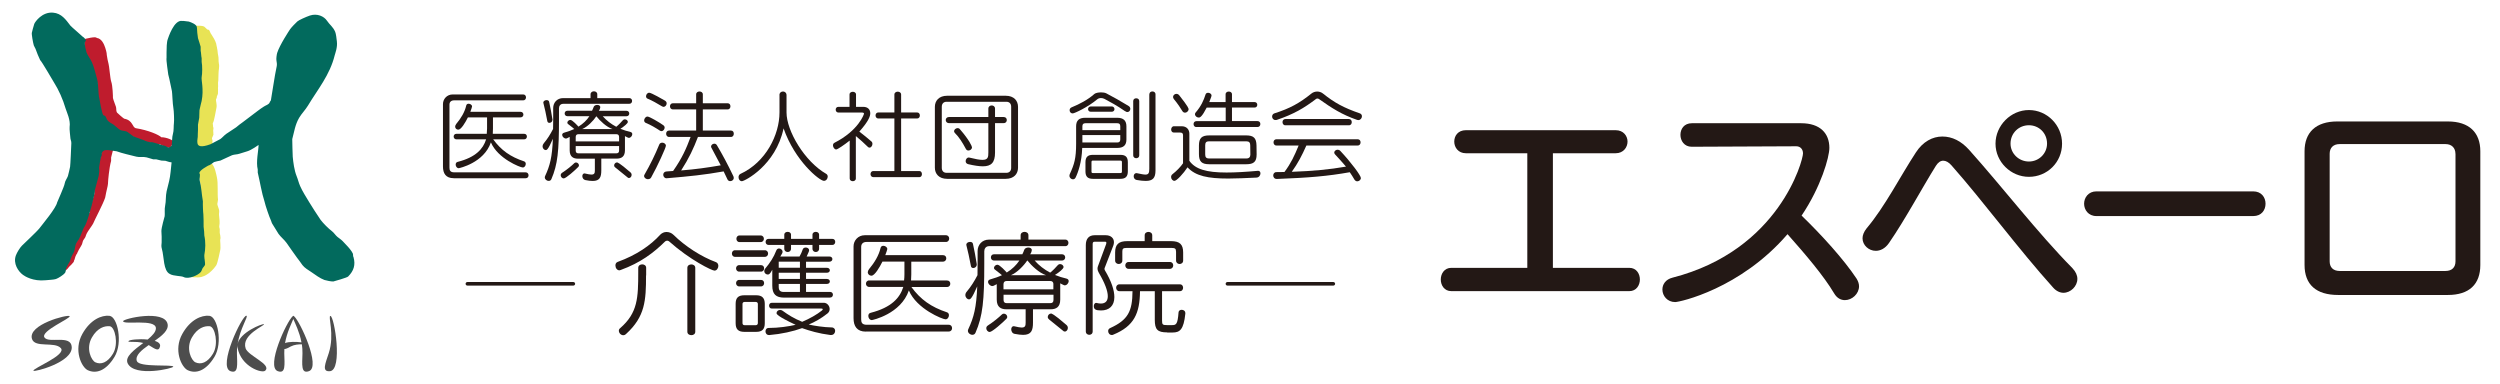 <?xml version="1.0" encoding="UTF-8"?>
<svg id="_レイヤー_1" data-name=" レイヤー 1" xmlns="http://www.w3.org/2000/svg" width="423" height="65" viewBox="0 0 423 65">
  <defs>
    <style>
      .cls-1 {
        isolation: isolate;
      }

      .cls-2 {
        fill: #231815;
      }

      .cls-3 {
        fill: none;
        stroke: #231815;
        stroke-linecap: round;
        stroke-miterlimit: 10;
        stroke-width: .6px;
      }

      .cls-4 {
        fill: #fff;
      }

      .cls-5 {
        fill: #e8e355;
      }

      .cls-5, .cls-6 {
        fill-rule: evenodd;
      }

      .cls-7 {
        fill: #026a5d;
      }

      .cls-6 {
        fill: #bf1c2d;
      }

      .cls-8 {
        fill: #4d4d4d;
      }
    </style>
  </defs>
  <rect class="cls-4" width="423" height="65"/>
  <g>
    <g class="cls-1">
      <path class="cls-2" d="M245.56,49.26c-1.18,0-1.78-.99-1.78-1.97s.61-1.97,1.78-1.97h12.86v-19.39h-10.39c-1.29,0-1.97-.99-1.97-1.97s.64-1.93,1.97-1.93h25.34c1.33,0,2.01.99,2.01,1.93s-.68,1.97-2.01,1.97h-10.62v19.39h12.94c1.18,0,1.78.99,1.78,1.97s-.61,1.97-1.78,1.97h-30.12Z"/>
      <path class="cls-2" d="M286.27,24.83h-.04c-1.25,0-1.9-1.02-1.9-2.01s.61-1.97,1.94-1.97h18.48c3.22,0,4.78,1.71,4.78,4.17,0,1.56-1.4,6.56-4.7,11.46,3.38,3.26,7.17,7.44,9.3,10.66.26.42.42.87.42,1.29,0,1.29-1.18,2.35-2.39,2.35-.65,0-1.33-.3-1.82-1.14-1.78-3-4.86-6.6-7.89-10.02-7.97,9.26-18.25,11.49-19.01,11.49-1.33,0-2.16-1.06-2.16-2.12,0-.87.53-1.71,1.71-2.01,18.06-4.63,22.08-19.84,22.08-21.02,0-.72-.46-1.21-1.14-1.21l-17.64.08Z"/>
      <path class="cls-2" d="M347.39,48.66c-5.88-6.52-11.76-14.53-17.19-20.67-.46-.53-.95-.8-1.4-.8s-.87.27-1.25.87c-2.35,3.76-5.2,9.1-7.93,13.05-.65.95-1.48,1.33-2.24,1.33-1.18,0-2.24-.95-2.24-2.12,0-.53.23-1.1.68-1.67,3.11-3.68,5.69-8.8,8.35-12.86,1.18-1.82,2.81-2.69,4.47-2.69s3.19.76,4.52,2.24c5.58,6.22,11.61,14.07,17.49,20.03.57.61.84,1.21.84,1.82,0,1.25-1.14,2.35-2.35,2.35-.57,0-1.21-.27-1.74-.87ZM343.29,29.92c-3.07,0-5.65-2.54-5.65-5.61s2.58-5.69,5.65-5.69,5.61,2.54,5.61,5.69-2.51,5.61-5.61,5.61ZM343.29,21.19c-1.71,0-3.11,1.33-3.11,3.11,0,1.67,1.4,3.03,3.11,3.03s3.07-1.37,3.07-3.03c0-1.82-1.4-3.11-3.07-3.11Z"/>
      <path class="cls-2" d="M354.72,36.56c-1.37,0-2.09-1.06-2.09-2.09s.72-2.09,2.09-2.09h26.52c1.4,0,2.09,1.02,2.09,2.09s-.68,2.09-2.09,2.09h-26.52Z"/>
      <path class="cls-2" d="M395.62,49.91c-3.72,0-5.69-1.75-5.69-5.08v-19.23c0-3.19,1.9-5.05,5.54-5.05h18.7c3.64,0,5.5,1.9,5.5,5.05v19.23c0,3.26-1.86,5.08-5.5,5.08h-18.55ZM415.46,26.01c0-.95-.61-1.63-1.67-1.63h-17.94c-1.06,0-1.67.64-1.67,1.63v18.21c0,.95.53,1.63,1.71,1.63h17.87c1.14,0,1.71-.64,1.71-1.63v-18.21Z"/>
    </g>
    <g>
      <g>
        <path class="cls-8" d="M7.52,57.1c-.72-1.09,4.55-3.26,4.26-3.61-.29-.34-7.18,1.44-6.36,3.88.52,1.54,3.83.38,4.87,1.53,1.04,1.16-4.82,3.44-4.63,3.83.12.26,6.62-1.42,6.48-4.01-.11-2.17-3.9-.54-4.62-1.63Z"/>
        <path class="cls-8" d="M23.15,61.09c-.3-.95.76-1.82,2-2.7.04.02.09.05.13.07.89.53,1.59,1.12,1.8.14.09-.44-.3-.74-.9-.93,1.26-.89,2.39-1.81,2.18-2.84-.52-2.52-7.58-.91-7.53-.48.08.67,5.55-.47,5.55,1.2,0,.61-.61,1.25-1.4,1.9-1.46-.15-3.16.03-3.25.28-.08.25,1.17-.05,2.51.3-1.52,1.16-3.2,2.35-2.62,3.48,1.19,2.34,7.73.82,7.7.53-.03-.43-5.81.18-6.16-.96Z"/>
        <path class="cls-8" d="M49.76,53.51s-.1-.09-.12-.08c-.04.01-.08.04-.12.08-1.03.9-4.56,8.55-2.52,9.29,1.39.5,1.14-1.13,1.1-3.02,0-.25,0-.49.02-.73.27.03.65-.21,1.1-.44.62-.31,1.31-.36,1.86-.35.07.49.11,1,.1,1.52-.04,1.89-.29,3.52,1.1,3.02,2.04-.74-1.48-8.39-2.52-9.29ZM48.23,58.05c.32-1.83,1.1-3.32,1.4-4.08.3.74,1.05,2.19,1.38,3.96-.89-.12-2.12-.14-2.78.12Z"/>
        <path class="cls-8" d="M55.91,53.46c-.47-.03.75,3.1-.28,6.28-.56,1.74-1.24,3.18.18,3.07,2.24-.18.76-9.31.1-9.35Z"/>
        <path class="cls-8" d="M41.56,58.91c-.77-2.27,3.39-3.9,3.1-4.05-.28-.14-4.11,1.39-4.46,3.37.42-2.71,1.89-4.73,1.49-4.81-.68-.14-4.89,8.58-2.7,9.38,1.39.5,1.14-1.13,1.1-3.02-.01-.49.02-.97.09-1.43-.02.15-.01.29.01.44.56,3.25,4.18,4.47,4.71,3.91,1.04-1.09-2.91-2.46-3.36-3.79Z"/>
        <path class="cls-8" d="M18.52,53.43c-1.35-.13-3.23.65-4.58,3.06-1.54,2.75-.14,5.64.9,6.14,1.37.65,3.06.18,4.53-2.24,1.47-2.42.5-6.82-.84-6.95ZM19.14,59.81c-.97,1.61-2.1,1.92-3.01,1.49-.69-.33-1.65-2.34-.58-4.2.92-1.61,2.13-1.99,3.02-1.9.9.09,1.53,3.01.56,4.62Z"/>
        <path class="cls-8" d="M35.43,53.43c-1.35-.13-3.23.65-4.58,3.06-1.54,2.75-.14,5.64.9,6.14,1.37.65,3.06.18,4.53-2.24,1.47-2.42.5-6.82-.84-6.95ZM36.06,59.81c-.97,1.61-2.1,1.92-3.01,1.49-.69-.33-1.65-2.34-.58-4.2.92-1.61,2.13-1.99,3.02-1.9.9.09,1.53,3.01.56,4.62Z"/>
      </g>
      <g>
        <path class="cls-5" d="M37.26,40.53c.14-.31-.07-1.02-.08-1.12v-.66c-.03-.11-.11-.36-.08-.5.12-.59.03-1.19-.04-1.86-.03-.26.08-.61,0-.91-.08-.3-.24-.64-.29-.95.04-.25.08-.5.12-.74-.13-.99.04-2.8-.19-3.78-.08-.34-.32-1.86-.9-2.35-.07-.19-.77.26-.88.22v-.12s-.08-.03-.12-.08c-.8.02-.74.69-1.2,1.03,0,.74.13,1.66.29,2.31v.5c.18.75.08,1.51.25,2.23-.01.67-.03,1.35-.04,2.02.13.46.09,1.12.21,1.61l-.04.78c.1.46.09,1.11.21,1.61v.58c.21.86.12,1.93-.04,2.68-.05.23.1.51.12.7,0,.05-.08.33-.08.37-.01.09.08.17.08.41.2,0-2.35,2.36-2.35,2.36,0,0,1.17.16,1.88-.01,1.28-.32,2.26-1.61,2.5-1.97.24-.36.64-2.44.67-2.55.12-.42-.04-1.81,0-1.82Z"/>
        <path class="cls-6" d="M18.43,25.23c-.1-.04-.61-.04-.79-.17-.24.05-.29.19-.45.29-.02.69-.29,1.52-.47,2.22v.46c-.1.36-.07,1.01-.12,1.33-.13.79-.4,1.66-.62,2.42-.14.49.08.76-.08,1.25-.27.79-.5,1.68-.74,2.46v.46c-.04.1-.2.23-.25.33-.22.51-.27,1.02-.5,1.54-.1.25-.31.51-.41.75-.28.66-.45,1.33-.83,1.92-.19.3-.44.68-.58,1.04-.13.35-.05.73-.21,1.08-.19.42-.62.69-.75,1.2.01.08-.28.34-.27.43-.16.54-.54,1.2-.61,1.7.13-.03.25-.08.31-.15.04,0,.44-.35.53-.52.09-.16.54-.51.59-.62.07-.12.23-.22.29-.33.06-.11.02-.19.08-.29.05-.06.14-.28.12-.33.04-.15.15-.49.25-.63.03,0,.22-.32.21-.42.04-.01.15-.24.17-.33.15-.28.4-.62.54-.92.12-.26.12-.49.25-.75.09-.18.3-.38.37-.58,0-.1.2-.52.25-.63.11-.25.98-1.43,1.05-1.61.23-.6,1.73-3.39,2.04-4.42.01-.15.29-1.43.41-1.92.06-.23.07-.55.08-.75-.01-.07.18-2.36.51-3.51v-.58c.1-.37.28-1.18.41-1.48-.07-.04-.71.09-.77.03Z"/>
        <path class="cls-5" d="M37.03,10.72c-.09-.39,0-.91-.12-1.36-.1-.41-.07-.78-.17-1.13,0-.19-.15-.62-.15-.81-.18-.61-.51-1.12-.84-1.63-.17-.17-.23-.57-.4-.73-.1-.06-.2-.02-.29-.08-.07-.05-.41-.42-.5-.47-.42-.22-1.15-.15-1.4-.15-.1.31-.06.47-.26.65.05.41.24.58.33.87.1.33,0,.63.12.95.04.1.17.25.21.37.06.19-.04.26,0,.41.05.16.2.39.25.58v.87c.08.34.09.85.17,1.2v.7c.07.33.14,1.39.08,1.86-.02.13-.11.16-.08.33.26,1.93-.03,4.16-.41,5.86v.91c-.18.83-.1,1.73-.29,2.6-.06.28,0,.84.08.91-.01.04-.11.11-.12.17-.07.25.05.36-.04.54,0,.33.23.46.38.57.59.44.84.25,1.25.47.05,0,1.11-.57,1.1-.78.04,0-.01-.52.03-.52.04-.1-.13-.38-.09-.52.04-.15.33-.63.23-.7.03-.16-.07-.66,0-.78.04-.07,0-.4-.06-.49.05-.02-.07-.52-.03-.55.25-.38.47-1.97.62-2.63.11-.49-.14-1.26-.08-1.36-.05-.09.16-.19.13-.42-.02-.13.22-.5.2-.61-.02-.15.04-.78,0-.9.08-.45-.06-.78.06-1.31,0-.26.03-.81.03-1.07,0-.76.2-1.18.06-1.8ZM34.55,24.83c.07.03.04,0,.08.04-.07-.03-.04,0-.08-.04Z"/>
        <path class="cls-6" d="M27.33,23.25c-.46-.46-2.26-1.22-4.3-1.55-.71-.11-.46-1.33-2.02-1.62-.09-.02-1.17-.96-1.22-1.04-.18-.31-.07-.62-.17-.96-.12-.4-.39-1-.51-1.5.01-.18-.04-2.12-.3-2.8-.16-.43-.35-2.8-.44-2.96-.05-.08-.3-1.38-.3-1.51.01-.38-.2-1.03-.26-1.22-.21-.65-.64-1.6-1.45-1.67-.11-.33-1.98.17-2.14.21.06.13.04.23.17.33-.23.43-.16,1.18.04,1.84.16.49.49.92.72,1.34.27.49.49,1.05.68,1.59.01.17.03.33.04.5.15.52.37,1.2.55,1.75.16.51-.01,1.27.11,1.79,0,.28.1.56.1.83.23.96.21,1.9.6,2.67.08.16,0,.21.12.38.09.13.34.12.43.25.18.28.24.61.47.83.28.27.64.4.98.63.39.26.75.72,1.19.92.31.14.65.07.98.21.27.11.52.39.77.54.11.03.23.06.34.08.1.08.13.23.26.29.31.16.63.18.85.42h.34c-.06-.1.02-.03-.08-.08v-.04c.38.04.51.28.77.38.17.07.59,0,.77.08,0,0,.17,0,.08.04-.01.01-.03.03-.04.04.25-.04,1.07.18,1.28.33.22-.03.12-.02.17-.17.43.05.86.53,1.37.53.2.05.27.07.47.13.06-.06.11-.11.17-.17v-.13c.07,0,.38-.55.45-.55.26-.46-1.25-.99-2.03-.99Z"/>
        <path class="cls-7" d="M59.77,43.42c-.06-.21,0-.35-.08-.54-.2-.44-.74-1.07-1.07-1.4-.12-.12-.53-.56-.62-.66-.26-.28-.62-.5-.91-.74-.33-.27-.57-.69-.91-.95-.61-.46-1.48-1.33-1.94-1.94-.18-.24-1.9-2.89-1.94-3.01-.51-.86-1.11-1.77-1.53-2.73-.24-.55-.35-1.09-.58-1.65-.4-.98-.57-2.33-.66-3.3-.03-.31-.08-2.79-.08-2.97.33-1.2.47-2.41,1.16-3.59.43-.73,1.06-1.35,1.49-2.06,1.62-2.7,3.72-5.19,4.54-8.55.07-.29.49-1.31.36-2.32-.06-.5-.14-1.26-.28-1.61-.37-.88-.92-1.18-1.4-1.9-.48-.72-1.63-1.29-2.89-.87-.67.23-1.91.79-2.12,1-.27.24-1.02,1.02-1.22,1.31-.17.25-1.78,2.69-2.19,4.01-.08.25-.19,1.03-.12,1.32.05.2.11.68.04.95-.31,1.31-.9,5.41-.98,5.73.01.07-.22.29-.2.36-.14.39-.68.5-.99.72-.34.24-.71.45-1.03.72-.18.15-2.53,1.92-2.59,1.96-.18.12-.89.65-1.07.83-.55.4-1.14.72-1.69,1.12-.35.25-.64.62-.99.87-.07.05-1.2.63-1.65.87-1.7.63-2.12.29-2.21-.12-.07-.35-.02-.71.04-1.12.02-.14,0-.94.04-1.16v-.91c.08-.34.12-.78.21-1.16.01-.43.03-.85.04-1.28.13-.52.34-1.57.37-1.57.39-1.94-.09-3.59,0-4.01.12-.57.13-2,0-2.6v-.62c-.09-.38-.08-.89-.17-1.28v-.66c-.11-.43-.33-1.04-.45-1.45-.04-.3-.08-.61-.12-.91-.03-.07-.02-.79-.08-.99-.06-.43-.95-.79-1.36-.91-.3-.01-.96-.15-1.07-.1-1.44-.31-2.43,2.95-2.48,3.07-.19.46-.21,1.64-.21,2.27v.87c-.09.45.26,2.49.29,2.85.26.96.41,1.91.62,2.81.06.27.11,2.14.25,2.89.09.47.15,2.1.09,2.51-.07.44,0,1.29-.17,1.84-.17.52-.12,1.38-.21,1.98-.05.02-.25.25-.37.29-.26.1-.59-.2-.74-.25-.21,0-2.3-.73-2.32-.62-.42,0-.97-.16-1.24-.33-.09-.06-1.65-.55-1.86-.7-.04-.07-.94-.66-.95-.7-.35-.23-.93-.15-1.28-.37-.38-.24-.71-.61-1.07-.87-.35-.25-.79-.4-1.03-.74-.16-.22-.21-.48-.37-.7-.11-.15-.26-.04-.37-.21-.19-.27-.59-2.38-.62-2.68-.27-1.09-.12-2.38-.41-3.43-.25-.87-.5-2-.87-2.81-.25-.56-.69-1.08-.91-1.65-.08-.2-.35-1.42-.29-1.65.04-.14.14-.25.17-.33.05-.17-.34-.61-.5-.66,0-.04-1.95-1.69-2.11-1.9-.78-1.02-1.5-2.07-2.93-2.19-1.86-.16-3.04,1.55-3.18,1.9-.11.27-.39,1.41-.41,1.49-.07.21.19,1.69.33,2.15.06.19.22.39.29.58.26.69.48,1.3.78,1.9.35.35,2.02,3.27,2.35,3.8.78,1.23,1.49,2.79,1.98,4.46.14.48.85,1.91.66,3.06-.05.28.12,1.74.12,1.78,0,.34.18.59.17.95-.01.31-.16,3.81-.21,4.01-.04.18-.28,1.32-.37,1.57-.14.39-.49.83-.54,1.24-.06.51-1.27,3.14-1.28,3.22-.2.99-2.41,3.6-3.06,4.46-.26.35-2.71,2.67-2.89,2.85-.36.36-.84,1.15-1.03,1.65-.51,1.37.39,2.71,1.2,3.3.32.24,1.7,1.12,3.8.91.46-.05,1.45-.09,1.78-.21.41-.14,1.29-.71,1.53-1.03.12-.16.15-.54.12-.54.09-.48.73-1.45.74-1.49.04-.21.15-.51.25-.74.12-.3.36-.61.45-.91.15-.48.14-.91.33-1.32.11-.24.33-.49.45-.7.33-.59.5-1.18.78-1.82.09-.21.28-.45.37-.66.55-1.26,1.64-5.3,1.57-5.86.19-.74.41-1.57.62-2.31.08-.28.07-.67.12-.91-.01-.18-.03-.36-.04-.54.1-.51.22-1.75.45-2.06-.02-.51.07-.65.37-.83.17-.14.92-.1.99-.06.39.05.77.11,1.16.17,1.04.37,2.21.62,3.35.91.6.15,1.13-.03,1.73.12.37.09.76.24,1.12.33h.5c.27.06.61.14.87.21.23.01.47.03.7.04.33.08.62.24.99.25l.04.04c-.12.99-.18,2.19-.41,3.12-.13.54-.32,1.27-.43,1.75-.18.79-.08,1.68-.25,2.44-.13.57-.02,1.39-.08,1.78,0,.04-.59,2.01-.55,2.55.03.47.07,1.29.04,1.86-.02.43-.1.64.04,1.12.39,1.34.21,3.72,1.37,4.25.59.36,1.94.3,2.3.5.83.45,2.53-.33,2.93-.87.14-.18.17-.43.29-.62.11-.18.34-.37.41-.58.06-.18-.17-1.43-.12-1.65.2-1.01.24-2.2,0-3.3.01-.17-.06-1.2-.12-1.49.01-.25-.01-1.97-.04-2.11-.05-.22-.11-1.73-.08-2.19-.21-1.15-.25-2.43-.54-3.51-.1-.39.18-.99-.06-1.25.02-.53,1.37-1.18,1.51-1.29.26-.02.93-.57.98-.59.15-.05.87-.23,1.07-.25.25-.09,1.72-.82,1.98-.91.43-.15.8-.1,1.24-.25.4-.13.91-.29,1.32-.41.74-.21,1.91-1.08,1.92-1.08,0,.9-.47,2.86-.14,4.17v.5c.41,1.72.65,3.39,1.16,4.96.1.52.82,2.65,1.07,3.14.1.19.1.36.21.54.18.3.89,1.47,1.07,1.73.39.55.97.99,1.36,1.53.62.86,1.12,1.64,1.78,2.52.11.1.69.94.91,1.24.37.49,1.01.85,1.53,1.2.67.45,1.39,1.02,2.19,1.32.19.07,1.3.31,1.53.25.19-.05,2.29-.64,2.48-.83.95-.95,1.29-1.97.91-3.3Z"/>
      </g>
    </g>
    <g>
      <path class="cls-2" d="M76.76,30.15c-1.32,0-1.81-.8-1.81-1.98v-10.56c0-.83.65-1.63,1.65-1.63h11.93c.31,0,.47.25.47.49,0,.26-.16.51-.47.51h-11.71c-.46,0-.77.26-.77.72v10.66c0,.44.11.8.82.8h12.07c.33,0,.49.25.49.51,0,.25-.16.49-.49.49h-12.18ZM83.44,23.57c1.36,1.86,2.91,2.96,5.23,3.73.21.07.29.25.29.43,0,.29-.2.61-.51.61-.41,0-4.23-1.5-5.39-4.25-1.18,3.47-5.36,4.37-5.44,4.37-.33,0-.52-.33-.52-.61,0-.21.1-.41.34-.46,3.06-.78,4.3-2.19,4.81-3.81h-5.02c-.31,0-.47-.25-.47-.47,0-.25.16-.47.47-.47h5.13c.03-.29.05-.6.05-.9v-1.88h-3.24c-.43.87-1.15,2.08-1.62,2.08-.29,0-.54-.21-.54-.52,0-.13.07-.29.18-.44.79-.95,1.44-1.98,1.7-3.14.05-.21.23-.29.39-.29.26,0,.59.18.59.47,0,.07-.15.54-.29.9h8.49c.33,0,.49.23.49.47,0,.23-.16.47-.49.47h-4.66v1.88c0,.31-.02.62-.03.9h5.3c.33,0,.47.23.47.47,0,.23-.15.47-.47.47h-5.23Z"/>
      <path class="cls-2" d="M95.28,17.57c-.49,0-.7.39-.7.75v1.88c0,5.31-.21,7.63-1.29,10.12-.1.21-.26.29-.46.29-.31,0-.65-.26-.65-.59,0-.08.02-.15.05-.23.83-1.78,1.19-3.19,1.32-6.31-.83,1.9-1.03,1.91-1.23,1.91-.25,0-.52-.28-.52-.64,0-.16.07-.34.21-.51.61-.72,1.11-1.52,1.57-2.42.02-.51.02-1.05.02-1.63v-1.91c0-.9.64-1.68,1.68-1.68h4.64v-.64c0-.34.29-.51.57-.51.29,0,.57.16.57.51v.64h5.43c.31,0,.46.25.46.47,0,.25-.15.49-.46.49h-11.21ZM93.47,20.3c0,.29-.26.49-.51.49-.18,0-.33-.1-.36-.33-.18-1.03-.46-2.26-.65-2.99-.02-.03-.02-.07-.02-.1,0-.28.28-.43.56-.43.2,0,.39.08.43.31.18.8.41,2.01.56,2.98v.07ZM95.38,30.19c-.28,0-.51-.28-.51-.54,0-.16.07-.29.23-.41.88-.57,1.62-1.19,2.08-1.64.08-.08.18-.11.29-.11.25,0,.49.23.49.49,0,.08-.03.18-.11.26-.52.54-2.09,1.95-2.47,1.95ZM101.74,26.86v1.96c0,1.14-.25,1.8-1.46,1.8-.34,0-.75-.05-1.24-.15-.34-.07-.51-.38-.51-.67,0-.23.13-.46.36-.46.03,0,.08,0,.11.02.47.11.83.18,1.06.18.54,0,.59-.28.59-.74v-1.95h-2.85c-.78,0-1.41-.31-1.41-1.42v-2.27c-.15.07-.31.18-.47.25-.05.02-.11.03-.16.03-.33,0-.64-.33-.64-.61,0-.18.1-.31.33-.38.64-.18,1.21-.38,1.72-.62-.29-.26-.7-.56-1.03-.82-.11-.07-.15-.16-.15-.26,0-.21.25-.46.51-.46.36,0,1.26,1.01,1.37,1.14.8-.49,1.41-1.09,1.86-1.77h-3.73c-.31,0-.46-.23-.46-.46s.15-.46.46-.46h4.17c.11-.21.2-.43.28-.65.08-.23.36-.34.61-.34.26,0,.51.13.51.38,0,.1-.07.39-.25.62h4.68c.31,0,.47.23.47.46s-.16.46-.47.46h-4.02c.64.72,1.41,1.32,2.29,1.78.36-.28.85-.79,1.11-1.1.1-.11.21-.16.33-.16.28,0,.52.2.52.44s-.61.75-1.26,1.16c.56.23,1.13.41,1.7.54.21.05.31.2.31.36,0,.29-.26.64-.59.64-.05,0-.11-.03-.16-.05-.16-.05-.33-.18-.49-.25v2.39c0,1.11-.62,1.42-1.41,1.42h-2.6ZM104.75,23.18c0-.31-.16-.47-.44-.47h-6.46c-.28,0-.44.16-.44.47v.75h7.34v-.75ZM104.75,24.72h-7.34v.75c0,.33.16.47.44.47h6.46c.28,0,.44-.15.44-.47v-.75ZM103.65,21.84c-1.03-.34-2.13-1.39-2.75-2.17-.52.79-1.49,1.78-2.4,2.17h5.15ZM104.09,28.33c-.13-.1-.18-.21-.18-.34,0-.26.23-.51.49-.51.07,0,.33,0,2.27,1.68.15.13.2.28.2.44,0,.26-.2.52-.44.52-.1,0-.2-.03-.28-.13-.69-.56-1.54-1.26-2.06-1.67Z"/>
      <path class="cls-2" d="M111.68,22.12c-.8-.52-1.52-.96-2.4-1.32-.2-.08-.29-.25-.29-.44,0-.29.25-.64.57-.64s1.96.96,2.65,1.45c.16.11.25.26.25.41,0,.31-.26.61-.54.61-.07,0-.15-.02-.23-.07ZM109.67,30.33c-.34,0-.69-.23-.69-.56,0-.08.03-.18.1-.28.92-1.59,1.78-3.34,2.47-5.04.08-.21.29-.31.51-.31.28,0,.61.2.61.52s-1.42,3.45-2.49,5.36c-.11.21-.31.29-.51.29ZM112.06,18.02c-.95-.57-1.7-1-2.52-1.34-.15-.07-.23-.23-.23-.38,0-.29.21-.61.54-.61.36,0,2.42,1.19,2.67,1.34.2.13.28.29.28.46,0,.31-.25.59-.52.59-.07,0-.15-.02-.21-.07ZM118.09,23.18c-.75,1.95-1.49,3.56-2.84,5.66,2.44-.2,4.36-.46,6.7-.87-.52-1.01-1.03-1.95-1.57-2.96-.05-.08-.07-.15-.07-.21,0-.26.26-.49.56-.49.16,0,.33.08.43.26.95,1.6,1.81,3.2,2.78,5.23.05.1.07.2.07.31,0,.33-.29.54-.61.54-.18,0-.38-.11-.46-.31-.21-.47-.43-.93-.64-1.34-3.32.59-5.72.83-9.63,1.16h-.05c-.33,0-.54-.31-.54-.59s.18-.54.56-.56c.39-.02.77-.05,1.11-.08,1.54-2.19,2.26-3.87,2.96-5.76h-3.65c-.33,0-.49-.28-.49-.54,0-.28.16-.54.49-.54h4.59v-3.58h-3.94c-.33,0-.49-.26-.49-.52s.16-.52.49-.52h3.94v-1.5c0-.33.28-.49.57-.49.28,0,.56.16.56.49v1.5h4.2c.33,0,.47.26.47.52s-.15.52-.47.52h-4.2v3.58h4.77c.33,0,.47.26.47.54,0,.26-.15.54-.47.54h-5.61Z"/>
      <path class="cls-2" d="M131.88,16.1c0-.41.29-.62.61-.62.28,0,.59.21.59.62v2.94c0,3.09,3.04,8.27,6.72,10.38.18.11.25.28.25.46,0,.36-.26.72-.64.72-.75,0-4.92-3.38-6.83-8.88-1.32,6.29-6.62,8.94-7.05,8.94-.36,0-.57-.34-.57-.69,0-.21.1-.43.31-.54,4.32-1.98,6.62-6.64,6.62-10.4v-2.94Z"/>
      <path class="cls-2" d="M143.75,23.8c-.88.7-2.04,1.49-2.27,1.49-.29,0-.54-.38-.54-.7,0-.18.08-.34.25-.43,4.1-2.09,5-4.84,5-4.92,0-.11-.08-.2-.38-.2h-3.97c-.29,0-.44-.25-.44-.49,0-.23.15-.47.44-.47h1.9v-2.09c0-.31.28-.46.56-.46.26,0,.54.15.54.46v2.09h1.23c.75,0,1.18.44,1.18,1.08,0,.43-.18,1.23-1.85,3.11.69.52,1.44,1.14,2.06,1.68.11.1.16.25.16.38,0,.33-.23.65-.49.65-.11,0-.2-.03-.29-.13-.62-.62-1.37-1.28-2.03-1.83v7.18c0,.31-.26.46-.52.46s-.52-.15-.52-.46v-6.39ZM147.75,29.97c-.29,0-.46-.26-.46-.51,0-.26.16-.52.46-.52h3.58v-8.89h-2.73c-.29,0-.46-.26-.46-.51,0-.26.16-.51.46-.51h2.73v-3.03c0-.33.29-.49.57-.49.29,0,.57.16.57.49v3.03h2.71c.31,0,.46.25.46.51,0,.25-.15.51-.46.51h-2.71v8.89h3.09c.29,0,.43.26.43.52,0,.25-.13.51-.43.51h-7.81Z"/>
      <path class="cls-2" d="M160.26,30.26c-1.39,0-2.08-.85-2.08-1.88v-10.3c0-1.03.69-1.88,2.08-1.88h9.91c1.39,0,2.08.85,2.08,1.88v10.3c0,1.03-.69,1.88-2.08,1.88h-9.91ZM171.09,18.05c0-.51-.31-.83-.8-.83h-10.14c-.49,0-.8.33-.8.83v10.36c0,.51.31.83.8.83h10.14c.49,0,.8-.33.8-.83v-10.36ZM167.23,20.83h-6.67c-.36,0-.54-.26-.54-.52,0-.25.18-.51.54-.51h6.67v-1.42c0-.36.28-.54.57-.54.28,0,.56.18.56.54v1.42h1.47c.36,0,.52.26.52.51,0,.26-.16.52-.52.52h-1.47v4.99c0,1.7-.65,2.32-2.06,2.32-.65,0-1.49-.13-2.47-.36-.31-.07-.44-.28-.44-.52,0-.29.21-.61.52-.61.05,0,.08,0,.13.02,1.03.26,1.72.38,2.19.38.96,0,1-.49,1-1.26v-4.95ZM163.88,25.47c-.18,0-.34-.07-.44-.25-.62-1.14-1.11-1.96-1.9-2.75-.08-.1-.11-.18-.11-.28,0-.25.29-.51.59-.51.16,0,.29.05.41.2,1.59,1.83,2.03,2.88,2.03,3.04,0,.33-.31.54-.57.54Z"/>
      <path class="cls-2" d="M183.11,25.03c-.07,2.37-.7,4.19-1.14,5.05-.1.18-.26.26-.43.26-.28,0-.59-.25-.59-.6,0-.1.02-.2.07-.31.75-1.63,1.06-2.63,1.06-5.12v-2.94c0-1.01.52-1.44,1.54-1.44h5.43c1.01,0,1.54.46,1.54,1.44v2.24c0,.98-.52,1.42-1.54,1.42h-5.93ZM190.37,18.82c-1.44-1.01-2.6-1.6-3.48-2.08-.18-.1-.39-.15-.6-.15-.23,0-.46.07-.62.2-1.55,1.31-3.86,2.4-4.17,2.4-.33,0-.52-.26-.52-.54,0-.2.1-.39.34-.49,1.37-.56,2.73-1.27,3.86-2.27.2-.16.65-.26,1.13-.26.33,0,.65.05.87.16,1.19.61,2.35,1.28,3.78,2.14.21.13.29.31.29.49,0,.28-.2.54-.51.54-.1,0-.23-.05-.36-.15ZM189.55,21.37c0-.38-.16-.52-.51-.52h-5.38c-.36,0-.52.16-.52.52v.65h6.41v-.65ZM189.55,22.85h-6.41v1.26h5.9c.34,0,.51-.16.51-.51v-.75ZM184.92,30.26c-.88,0-1.26-.39-1.26-1.26v-1.54c0-.88.38-1.26,1.26-1.26h4.64c.9,0,1.27.38,1.27,1.26v1.54c0,.87-.38,1.26-1.27,1.26h-4.64ZM184.56,18.91c-.31,0-.46-.23-.46-.44,0-.23.16-.46.46-.46h3.55c.29,0,.46.23.46.46,0,.21-.16.44-.46.44h-3.55ZM189.83,27.43c0-.16-.07-.26-.26-.26h-4.66c-.18,0-.23.1-.23.26v1.6c0,.16.05.25.23.25h4.66c.2,0,.26-.08.26-.25v-1.6ZM191.74,17.1c0-.33.26-.47.51-.47.26,0,.51.15.51.47v9.2c0,.31-.25.47-.51.47-.25,0-.51-.16-.51-.47v-9.2ZM194.47,15.96c0-.33.26-.49.52-.49s.52.16.52.49v12.88c0,1.29-.47,1.77-1.65,1.77-.42,0-.95-.05-1.55-.16-.33-.07-.49-.34-.49-.62s.16-.54.47-.54c.03,0,.07,0,.11.02.65.13,1.08.23,1.41.23.51,0,.65-.26.65-.97v-12.6Z"/>
      <path class="cls-2" d="M212.88,28.9c.26,0,.39.21.39.43,0,.33-.25.7-.67.72-1.81.08-3.4.16-4.77.16-3.38,0-5.54-.41-6.9-1.9-.69,1.05-1.83,2.29-2.21,2.29-.31,0-.57-.31-.57-.65,0-.16.05-.34.25-.49.67-.52,1.34-1.21,1.77-1.83v-4.74c0-.31-.13-.46-.47-.46h-1.08c-.31,0-.46-.26-.46-.51,0-.26.16-.56.46-.56h1.31c.88,0,1.31.59,1.31,1.26v4.59c1.01,1.42,2.88,1.98,6.28,1.98,1.47,0,3.24-.1,5.35-.29h.03ZM200.5,19.06c-.18,0-.34-.08-.46-.29-.28-.47-.78-1.24-1.41-1.99-.1-.13-.15-.26-.15-.38,0-.28.28-.52.57-.52.16,0,.36.08.49.26,1.55,1.96,1.57,2.22,1.57,2.34,0,.31-.31.59-.62.59ZM202.42,21.5c-.31,0-.47-.25-.47-.51,0-.25.16-.49.47-.49h4.97v-2.29h-3.22c-.78,1.52-1.11,1.68-1.34,1.68-.33,0-.64-.26-.64-.57,0-.1.03-.2.11-.28.91-1.05,1.36-2.04,1.68-3.06.07-.2.23-.28.44-.28.26,0,.57.18.57.47,0,.1,0,.11-.38,1.1h2.76v-1.31c0-.33.28-.47.54-.47.28,0,.54.15.54.47v1.31h3.81c.33,0,.47.23.47.46,0,.25-.15.47-.47.47h-3.81v2.29h4.33c.33,0,.47.25.47.49,0,.26-.15.51-.47.51h-10.38ZM212.62,26.14c0,1.24-.51,1.65-1.75,1.65h-6.26c-1.26,0-1.75-.43-1.75-1.72v-1.44c0-1.28.49-1.72,1.75-1.72h6.24c1.26,0,1.73.44,1.75,1.72l.02,1.44v.07ZM211.56,26.12l-.02-1.54c0-.43-.18-.67-.64-.67h-6.34c-.46,0-.64.2-.64.67v1.54c0,.46.16.69.64.69h6.36c.42,0,.64-.25.64-.64v-.05Z"/>
      <path class="cls-2" d="M229.66,20.3c-2.65-.93-4.23-1.95-6.47-3.53-.1-.08-.2-.1-.29-.1s-.18.03-.26.1c-1.98,1.5-3.69,2.53-6.59,3.51-.08.03-.16.03-.25.03-.34,0-.56-.29-.56-.59,0-.23.13-.46.39-.54,2.62-.83,4.25-1.73,6.26-3.35.29-.23.64-.34.98-.34s.7.11.98.34c1.94,1.55,3.48,2.4,6.23,3.35.25.08.36.29.36.49,0,.33-.25.65-.61.65-.05,0-.11-.02-.18-.03ZM221.04,24.62c-.77,1.73-1.41,2.96-2.47,4.45,3.61-.13,6.31-.38,9.17-.88-.57-.7-1.26-1.41-1.86-2.08-.08-.1-.13-.2-.13-.29,0-.26.28-.49.57-.49.15,0,.31.05.46.2,1.83,1.95,3.48,4.17,3.48,4.59,0,.31-.31.56-.62.56-.16,0-.34-.1-.46-.28-.26-.46-.54-.88-.8-1.26-3.76.67-6.9.93-12.33,1.14h-.03c-.39,0-.59-.31-.59-.59,0-.29.18-.57.54-.57.47,0,.92-.02,1.36-.02,1.11-1.5,1.67-2.71,2.4-4.48h-3.76c-.33,0-.49-.26-.49-.54,0-.26.16-.52.49-.52h13.75c.33,0,.49.26.49.52,0,.28-.16.54-.49.54h-8.68ZM217.49,21.2c-.33,0-.49-.26-.49-.54,0-.26.16-.52.49-.52h10.74c.33,0,.49.26.49.52,0,.28-.16.54-.49.54h-10.74Z"/>
    </g>
    <g>
      <g class="cls-1">
        <path class="cls-2" d="M121.55,44.96c0,.39-.26.83-.66.83-.43,0-4.17-1.82-7.69-4.96-.09-.07-.21-.11-.32-.11-.13,0-.26.06-.34.13-1.94,1.92-4.16,3.61-7.52,4.83-.07.02-.15.06-.21.06-.41,0-.68-.41-.68-.83,0-.24.09-.49.39-.6,3.18-1.15,5.58-2.82,7.2-4.61.28-.28.66-.45,1.05-.45.43,0,.87.17,1.17.47,1.99,1.96,4.72,3.72,7.22,4.64.26.11.38.36.38.6ZM109.31,46.6c0,4.23-.15,6.96-3.36,9.89-.17.17-.34.23-.49.23-.41,0-.75-.38-.75-.77,0-.15.06-.3.23-.43,2.97-2.59,3.05-5.11,3.05-9.53v-.68c0-.39.34-.58.68-.58.32,0,.66.19.66.58v1.3ZM116.3,45.32c0-.4.34-.58.68-.58.32,0,.66.19.66.58v10.81c0,.4-.34.58-.66.58-.34,0-.68-.19-.68-.58v-10.81Z"/>
        <path class="cls-2" d="M124.37,43.46c-.36,0-.53-.28-.53-.56s.17-.56.53-.56h5.04c.36,0,.55.28.55.56s-.19.56-.55.56h-5.04ZM125.94,56.15c-1.03,0-1.47-.45-1.47-1.47v-3.27c0-1,.43-1.45,1.47-1.45h2.01c.98,0,1.45.45,1.45,1.45v3.27c0,1.02-.43,1.47-1.45,1.47h-2.01ZM125.07,45.96c-.34,0-.53-.28-.53-.55,0-.28.19-.55.53-.55h3.69c.36,0,.53.26.53.55,0,.26-.17.55-.53.55h-3.69ZM125.07,48.46c-.34,0-.53-.28-.53-.55,0-.28.19-.55.53-.55h3.69c.36,0,.53.26.53.55,0,.26-.17.55-.53.55h-3.69ZM125.13,40.96c-.36,0-.53-.28-.53-.56s.17-.56.53-.56h3.57c.36,0,.55.28.55.56s-.19.56-.55.56h-3.57ZM128.23,51.43c0-.19-.13-.34-.34-.34h-1.92c-.22,0-.34.15-.34.34v3.23c0,.21.11.36.34.36h1.92c.21,0,.34-.15.34-.36v-3.23ZM132.72,50.36c-1.45,0-2.05-.58-2.05-2.05v-2.67c-.11.17-.22.43-.38.6-.11.15-.24.21-.38.21-.32,0-.6-.26-.6-.58,0-.13.04-.28.15-.41.81-.96,1.45-1.92,1.9-3.1.09-.22.28-.32.45-.32.28,0,.6.23.6.56,0,.08-.02.15-.06.25-.11.24-.21.32-.32.55h3.25c.23-.38.38-.75.55-1.22.08-.21.3-.3.51-.3.26,0,.56.15.56.47,0,.09-.02.23-.41,1.05h3.84c.34,0,.51.22.51.43,0,.23-.17.45-.51.45h-3.95v1.03h3.52c.34,0,.51.21.51.41,0,.23-.17.43-.51.43h-3.52v1.05h3.52c.34,0,.51.21.51.41,0,.23-.17.43-.51.43h-3.52v1.35h4.06c.34,0,.49.24.49.47,0,.24-.15.49-.49.49h-7.73ZM138.59,41.44v.64c0,.38-.28.56-.56.56s-.56-.19-.56-.56v-.64h-3.63v.64c0,.38-.28.56-.56.56-.3,0-.58-.19-.58-.56v-.64h-2.69c-.3,0-.47-.26-.47-.51,0-.26.17-.51.47-.51h2.69v-.7c0-.34.28-.49.58-.49.28,0,.56.15.56.49v.7h3.63v-.7c0-.34.28-.49.56-.49s.56.15.56.49v.7h2.26c.32,0,.47.24.47.51,0,.24-.15.51-.47.51h-2.26ZM140.54,56.69c-2.03-.26-3.52-.71-4.83-1.17-1.49.55-3.5,1-5.53,1.17h-.06c-.41,0-.6-.32-.6-.62s.17-.58.55-.58c1.64,0,3.4-.26,4.55-.53-3.18-1.49-3.23-1.84-3.23-1.99,0-.28.28-.53.6-.53.13,0,.28.04.41.13.98.71,1.9,1.3,3.33,1.88,1.26-.53,2.48-1.22,3.35-1.92.07-.07.13-.15.13-.21s-.07-.11-.22-.11h-8.39c-.32,0-.47-.24-.47-.49s.15-.49.47-.49h8.8c.55,0,.98.53.98,1.05,0,.26-.09.53-.36.75-1.09.87-2.2,1.47-3.18,1.88.88.21,2.58.47,3.87.49.4,0,.6.28.6.58,0,.34-.24.7-.66.7h-.11ZM135.35,44.27h-3.59v1.03h3.59v-1.03ZM135.35,46.15h-3.59v1.05h3.59v-1.05ZM135.35,48.04h-3.59v.49c0,.62.26.87.86.87h2.73v-1.35Z"/>
        <path class="cls-2" d="M146.51,56.11c-1.52,0-2.09-.92-2.09-2.28v-12.15c0-.96.75-1.88,1.9-1.88h13.73c.36,0,.55.28.55.56,0,.3-.19.58-.55.58h-13.46c-.53,0-.88.3-.88.83v12.26c0,.51.13.92.94.92h13.88c.38,0,.56.28.56.58,0,.28-.19.56-.56.56h-14.01ZM154.2,48.55c1.56,2.14,3.35,3.4,6.02,4.29.24.07.34.28.34.49,0,.34-.23.7-.58.7-.47,0-4.87-1.73-6.2-4.89-1.35,3.99-6.17,5.02-6.26,5.02-.38,0-.6-.38-.6-.7,0-.24.11-.47.39-.53,3.52-.9,4.95-2.52,5.53-4.38h-5.77c-.36,0-.55-.28-.55-.55,0-.28.19-.55.55-.55h5.9c.04-.34.06-.7.06-1.03v-2.16h-3.72c-.49,1-1.32,2.39-1.86,2.39-.34,0-.62-.24-.62-.6,0-.15.08-.34.21-.51.9-1.09,1.65-2.27,1.96-3.61.06-.24.26-.34.45-.34.3,0,.68.21.68.55,0,.07-.17.62-.34,1.03h9.76c.38,0,.56.26.56.55,0,.26-.19.55-.56.55h-5.36v2.16c0,.36-.02.71-.04,1.03h6.09c.38,0,.55.26.55.55,0,.26-.17.55-.55.55h-6.02Z"/>
        <path class="cls-2" d="M167.35,41.65c-.56,0-.81.45-.81.86v2.16c0,6.11-.24,8.78-1.49,11.64-.11.24-.3.34-.53.34-.36,0-.75-.3-.75-.68,0-.09.02-.17.06-.26.96-2.05,1.37-3.67,1.52-7.26-.96,2.18-1.18,2.2-1.41,2.2-.28,0-.6-.32-.6-.73,0-.19.07-.39.24-.58.7-.83,1.28-1.75,1.81-2.78.02-.58.02-1.2.02-1.88v-2.2c0-1.03.73-1.94,1.94-1.94h5.34v-.73c0-.39.34-.58.66-.58.34,0,.66.19.66.58v.73h6.24c.36,0,.53.28.53.55,0,.28-.17.56-.53.56h-12.9ZM165.26,44.79c0,.34-.3.56-.58.56-.21,0-.38-.11-.41-.38-.21-1.18-.53-2.59-.75-3.44-.02-.04-.02-.07-.02-.11,0-.32.32-.49.64-.49.23,0,.45.09.49.36.21.92.47,2.31.64,3.42v.07ZM167.46,56.17c-.32,0-.58-.32-.58-.62,0-.19.07-.34.26-.47,1.02-.66,1.86-1.37,2.39-1.88.09-.09.21-.13.34-.13.28,0,.56.26.56.56,0,.09-.04.21-.13.3-.6.62-2.41,2.24-2.84,2.24ZM174.78,52.33v2.26c0,1.32-.28,2.07-1.67,2.07-.39,0-.86-.06-1.43-.17-.39-.07-.58-.43-.58-.77,0-.26.15-.53.41-.53.04,0,.09,0,.13.02.55.13.96.21,1.22.21.62,0,.68-.32.68-.85v-2.24h-3.27c-.9,0-1.62-.36-1.62-1.64v-2.61c-.17.07-.36.21-.55.28-.06.02-.13.04-.19.04-.38,0-.73-.38-.73-.7,0-.21.11-.36.38-.43.73-.21,1.39-.43,1.97-.71-.34-.3-.81-.64-1.18-.94-.13-.08-.17-.19-.17-.3,0-.24.28-.53.58-.53.41,0,1.45,1.17,1.58,1.32.92-.56,1.62-1.26,2.14-2.03h-4.29c-.36,0-.53-.26-.53-.53s.17-.53.53-.53h4.79c.13-.24.23-.49.32-.75.09-.26.41-.39.7-.39.3,0,.58.15.58.43,0,.11-.07.45-.28.71h5.38c.36,0,.55.26.55.53s-.19.53-.55.53h-4.62c.73.83,1.62,1.52,2.63,2.05.41-.32.98-.9,1.28-1.26.11-.13.24-.19.38-.19.32,0,.6.23.6.51s-.7.86-1.45,1.33c.64.26,1.3.47,1.96.62.24.06.36.23.36.41,0,.34-.3.73-.68.73-.06,0-.13-.04-.19-.06-.19-.06-.38-.21-.56-.28v2.75c0,1.28-.71,1.64-1.62,1.64h-2.99ZM178.24,48.1c0-.36-.19-.55-.51-.55h-7.43c-.32,0-.51.19-.51.55v.86h8.44v-.86ZM178.24,49.87h-8.44v.87c0,.38.19.55.51.55h7.43c.32,0,.51-.17.51-.55v-.87ZM176.98,46.56c-1.18-.39-2.44-1.6-3.16-2.5-.6.9-1.71,2.05-2.76,2.5h5.92ZM177.49,54.02c-.15-.11-.21-.24-.21-.39,0-.3.26-.58.56-.58.07,0,.38,0,2.61,1.94.17.15.23.32.23.51,0,.3-.23.6-.51.6-.11,0-.23-.04-.32-.15-.79-.64-1.77-1.45-2.37-1.92Z"/>
        <path class="cls-2" d="M183.72,41.46c0-1.05.51-1.66,1.49-1.66h1.88c.88,0,1.39.51,1.39,1.18,0,.21-.04.39-.11.58l-1.43,3.7c-.04.07-.06.15-.06.24,0,.07.02.15.07.24,1.13,1.9,1.6,3.4,1.6,4.53,0,1.48-.87,2.26-2.26,2.26-.88,0-1.22-.19-1.22-.73,0-.26.13-.55.41-.55.04,0,.07,0,.11.02.25.06.47.09.68.09.75,0,1.17-.41,1.17-1.24,0-.88-.49-2.22-1.5-3.93-.11-.21-.24-.45-.24-.75,0-.11.02-.24.07-.38l1.39-3.76c.02-.06.04-.13.04-.21,0-.11-.06-.19-.21-.19h-1.77c-.24,0-.34.11-.34.39v14.78c0,.4-.28.58-.58.58-.28,0-.58-.19-.58-.58v-14.65ZM197.48,56.24c-1.62,0-2.09-.47-2.09-2.12v-4.85h-2.5c-.04,3.74-.98,5.9-4.51,7.35-.09.06-.17.06-.26.06-.38,0-.62-.32-.62-.66,0-.21.09-.4.34-.51,3.01-1.37,3.76-2.82,3.78-6.24h-2.22c-.36,0-.55-.3-.55-.58,0-.3.19-.58.55-.58h10.23c.38,0,.55.28.55.58,0,.28-.17.58-.55.58h-3.01v4.95c0,.7.09.79.85.79h.83c.71,0,.96-.13,1.11-2.16.02-.3.28-.43.53-.43.32,0,.62.19.62.58v.06c-.28,2.73-.94,3.2-2.14,3.2h-.92ZM198.98,42.55c0-.47-.15-.6-.77-.6h-7.56c-.62,0-.75.13-.75.6v1.54c0,.38-.3.58-.6.58-.32,0-.62-.21-.62-.58v-1.37c0-1.37.6-1.92,2.05-1.92h2.95v-.98c0-.4.32-.58.64-.58s.64.19.64.58v.98h3.18c1.47,0,2.05.55,2.05,1.92v1.37c0,.38-.3.58-.6.58s-.6-.21-.6-.58v-1.54ZM190.96,45.49c-.38,0-.56-.3-.56-.58,0-.3.19-.58.56-.58h6.99c.38,0,.56.28.56.58,0,.28-.19.58-.56.58h-6.99Z"/>
      </g>
      <g>
        <line class="cls-3" x1="207.68" y1="48.02" x2="225.6" y2="48.02"/>
        <line class="cls-3" x1="79.08" y1="48.02" x2="97.01" y2="48.02"/>
      </g>
    </g>
  </g>
</svg>